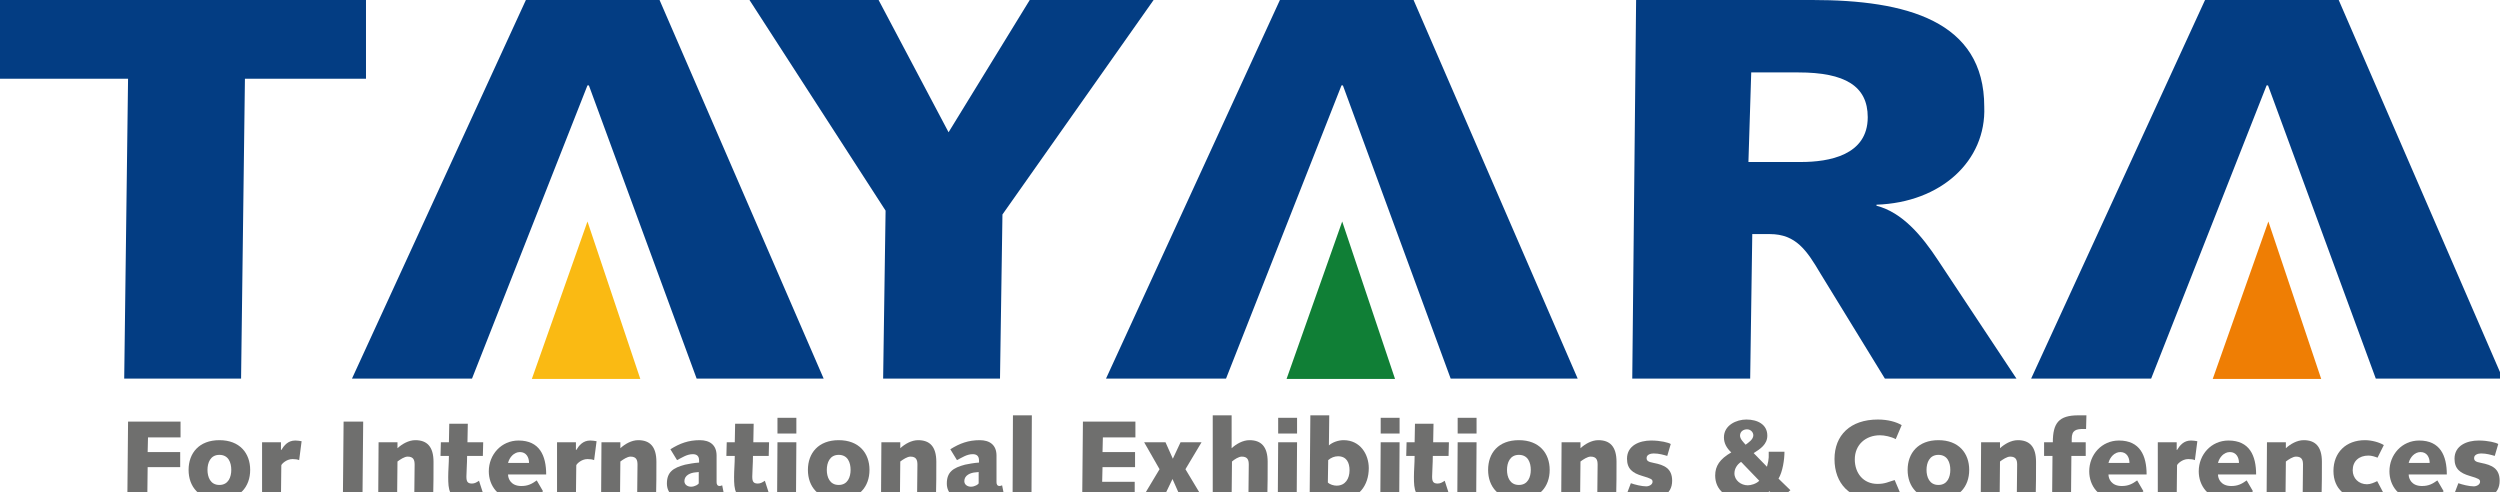 <?xml version="1.0" encoding="utf-8"?>
<!-- Generator: Adobe Illustrator 28.0.0, SVG Export Plug-In . SVG Version: 6.00 Build 0)  -->
<svg version="1.1" id="Layer_1" xmlns="http://www.w3.org/2000/svg" xmlns:xlink="http://www.w3.org/1999/xlink" x="0px" y="0px"
	 viewBox="0 0 714.5 140.7" style="enable-background:new 0 0 714.5 140.7;" xml:space="preserve">
<style type="text/css">
	.st0{fill:#6F6F6E;}
	.st1{fill:#033D83;}
	.st2{fill:#EF7E04;}
	.st3{fill:#107F36;}
	.st4{fill:#FABA13;}
</style>
<path class="st0" d="M36.6,120.5h15v4.5h-9.3l-0.1,4.2h9.3v4.3h-9.3l-0.1,8.7h-5.7L36.6,120.5z"/>
<path class="st0" d="M62.7,125.8c5.8,0,8.8,3.7,8.8,8.5s-3,8.5-8.8,8.5s-8.8-3.7-8.8-8.5S56.9,125.8,62.7,125.8z M62.7,138.6
	c2.6,0,3.4-2.3,3.4-4.3c0-2.1-0.8-4.3-3.4-4.3c-2.6,0-3.4,2.3-3.4,4.3C59.3,136.3,60.1,138.6,62.7,138.6z"/>
<path class="st0" d="M74.9,126.4h5.4v2.2h0.1c0.8-1.3,1.9-2.7,4-2.7c0.6,0,1.2,0.1,1.8,0.2l-0.7,5.4c-0.5-0.2-1.1-0.3-1.9-0.3
	c-1.8,0-3.2,1.5-3.2,1.8l-0.1,9.1h-5.4L74.9,126.4z"/>
<path class="st0" d="M98.2,120.5h5.6l-0.2,21.7H98L98.2,120.5z"/>
<path class="st0" d="M108.2,126.4h5.4v1.7c1.3-1.2,3.2-2.3,5.1-2.3c3.3,0,5.2,1.8,5.2,6.2c0,3.2,0,6.7-0.1,10.2h-5.4
	c0-3,0.1-6.1,0.1-9.4c0-1.3-0.3-2.3-2-2.3c-0.9,0-2.1,0.8-2.9,1.4l-0.1,10.2h-5.4L108.2,126.4z"/>
<path class="st0" d="M126,126.4h2.3l0.1-5.3h5.3l-0.1,5.3h4.5l-0.1,3.9h-4.5c0,2.2-0.2,4.5-0.2,5.9c0,1.4,0.3,2,1.6,2
	c0.8,0,1.4-0.4,2-0.8l1.2,3.7c-1.6,1-3.5,1.6-5.4,1.6c-4.4,0-4.6-2.8-4.6-6.4c0-1.9,0.2-3.9,0.2-6h-2.4L126,126.4z"/>
<path class="st0" d="M155.2,140.4c-1.8,1.6-4.7,2.4-7.2,2.4c-5.7,0-8.3-4.1-8.3-8.1c0-4.8,3.6-8.8,8.5-8.8c6,0,7.9,4.3,7.9,9.7
	h-10.9c0,1.2,0.8,3.3,3.8,3.3c1.9,0,3-0.6,4.4-1.6L155.2,140.4z M151.2,132.3c0-1.6-0.8-3.1-2.6-3.1c-1.7,0-3,1.5-3.4,3.1H151.2z"/>
<path class="st0" d="M159.2,126.4h5.4v2.2h0.1c0.8-1.3,1.9-2.7,4-2.7c0.6,0,1.2,0.1,1.8,0.2l-0.7,5.4c-0.5-0.2-1.1-0.3-1.9-0.3
	c-1.8,0-3.2,1.5-3.2,1.8l-0.1,9.1h-5.4L159.2,126.4z"/>
<path class="st0" d="M171.9,126.4h5.4v1.7c1.3-1.2,3.2-2.3,5.1-2.3c3.3,0,5.2,1.8,5.2,6.2c0,3.2,0,6.7-0.1,10.2h-5.4
	c0-3,0.1-6.1,0.1-9.4c0-1.3-0.3-2.3-2-2.3c-0.9,0-2.1,0.8-2.9,1.4l-0.1,10.2h-5.4L171.9,126.4z"/>
<path class="st0" d="M191.6,128.4c2.7-1.7,5.2-2.6,8.4-2.6c2.9,0,4.8,1.4,4.8,4.4v7.6c0,0.6,0.2,1.1,0.9,1.1c0.2,0,0.5-0.1,0.7-0.2
	l0.6,3c-0.7,0.6-3.3,1-4.2,1c-1.5,0-2.5-0.6-2.7-1.7c-1.2,1-2.9,1.7-4.6,1.7c-2.8,0-4.9-1.7-4.9-4.5c0-3.3,1.8-4.5,5.2-5.4
	c1-0.2,2.5-0.5,4-0.6v-0.6c0-1.3-0.7-1.8-1.8-1.8c-1.7,0-3.1,1-4.5,1.7L191.6,128.4z M199.7,134.9c-0.2,0-0.5,0.1-0.9,0.1
	c-1.4,0.1-3.2,0.8-3.2,2.5c0,1.1,1,1.6,1.9,1.6c1.1,0,2.2-0.7,2.2-1V134.9z"/>
<path class="st0" d="M207.7,126.4h2.3l0.1-5.3h5.3l-0.1,5.3h4.5l-0.1,3.9h-4.5c0,2.2-0.2,4.5-0.2,5.9c0,1.4,0.3,2,1.6,2
	c0.8,0,1.4-0.4,2-0.8l1.2,3.7c-1.6,1-3.5,1.6-5.4,1.6c-4.4,0-4.6-2.8-4.6-6.4c0-1.9,0.2-3.9,0.2-6h-2.4L207.7,126.4z"/>
<path class="st0" d="M222.2,126.4h5.4l-0.1,15.8h-5.4L222.2,126.4z M222.2,119.4h5.4v4.5h-5.4V119.4z"/>
<path class="st0" d="M239.7,125.8c5.8,0,8.8,3.7,8.8,8.5s-3,8.5-8.8,8.5s-8.8-3.7-8.8-8.5S233.9,125.8,239.7,125.8z M239.7,138.6
	c2.6,0,3.4-2.3,3.4-4.3c0-2.1-0.8-4.3-3.4-4.3s-3.4,2.3-3.4,4.3C236.3,136.3,237.1,138.6,239.7,138.6z"/>
<path class="st0" d="M251.9,126.4h5.4v1.7c1.3-1.2,3.2-2.3,5.1-2.3c3.3,0,5.2,1.8,5.2,6.2c0,3.2,0,6.7-0.1,10.2h-5.4
	c0-3,0.1-6.1,0.1-9.4c0-1.3-0.3-2.3-2-2.3c-0.9,0-2.1,0.8-2.9,1.4l-0.1,10.2h-5.4L251.9,126.4z"/>
<path class="st0" d="M271.6,128.4c2.7-1.7,5.2-2.6,8.4-2.6c2.9,0,4.8,1.4,4.8,4.4v7.6c0,0.6,0.2,1.1,0.9,1.1c0.2,0,0.5-0.1,0.7-0.2
	l0.6,3c-0.7,0.6-3.3,1-4.2,1c-1.5,0-2.5-0.6-2.7-1.7c-1.2,1-2.9,1.7-4.6,1.7c-2.8,0-4.9-1.7-4.9-4.5c0-3.3,1.8-4.5,5.2-5.4
	c1-0.2,2.5-0.5,4-0.6v-0.6c0-1.3-0.7-1.8-1.8-1.8c-1.7,0-3.1,1-4.5,1.7L271.6,128.4z M279.7,134.9c-0.2,0-0.5,0.1-0.9,0.1
	c-1.4,0.1-3.2,0.8-3.2,2.5c0,1.1,1,1.6,1.9,1.6c1.1,0,2.2-0.7,2.2-1V134.9z"/>
<path class="st0" d="M289.5,118.7h5.4l-0.1,23.5h-5.4L289.5,118.7z"/>
<path class="st0" d="M309.5,120.5h15v4.5h-9.3l-0.1,4.2h9.3v4.3h-9.3l-0.1,4.2h9.3v4.5h-15L309.5,120.5z"/>
<path class="st0" d="M331.4,134.1l-4.4-7.7h6.1l2.1,4.7l2.2-4.7h6l-4.6,7.7l4.8,8h-6.2l-2.3-5.2l-2.5,5.2h-6L331.4,134.1z"/>
<path class="st0" d="M365.3,126.4h5.4l-0.1,15.8h-5.4L365.3,126.4z M365.3,119.4h5.4v4.5h-5.4V119.4z"/>
<path class="st0" d="M346.6,118.7h5.4l0,9.4c1.3-1.2,3.2-2.3,5.1-2.3c3.3,0,5.2,1.8,5.2,6.2c0,3.2,0,6.7-0.1,10.2h-5.4
	c0-3,0.1-6.1,0.1-9.4c0-1.3-0.3-2.3-2-2.3c-0.9,0-2.1,0.8-2.8,1.4l-0.1,10.2h-5.4L346.6,118.7z"/>
<path class="st0" d="M374.5,118.7h5.4l-0.1,8.6c1-0.9,2.7-1.5,4.2-1.5c4.8,0,7.2,4.1,7.2,8c0,4.9-2.9,8.9-8,8.9
	c-1.7,0-3-0.5-3.7-1.3h-0.1v0.7h-5.1L374.5,118.7z M379.5,137.9c0.6,0.6,1.7,0.9,2.5,0.9c2.5,0,3.7-2,3.7-4.4c0-2.1-0.8-4-3.3-4
	c-1,0-2,0.4-2.8,1.1L379.5,137.9z"/>
<path class="st0" d="M394.6,126.4h5.4l-0.1,15.8h-5.4L394.6,126.4z M394.6,119.4h5.4v4.5h-5.4V119.4z"/>
<path class="st0" d="M402,126.4h2.3l0.1-5.3h5.3l-0.1,5.3h4.5l-0.1,3.9h-4.5c0,2.2-0.2,4.5-0.2,5.9c0,1.4,0.3,2,1.6,2
	c0.8,0,1.4-0.4,2-0.8l1.2,3.7c-1.6,1-3.5,1.6-5.4,1.6c-4.4,0-4.6-2.8-4.6-6.4c0-1.9,0.2-3.9,0.2-6h-2.4L402,126.4z"/>
<path class="st0" d="M416.6,126.4h5.4l-0.1,15.8h-5.4L416.6,126.4z M416.6,119.4h5.4v4.5h-5.4V119.4z"/>
<path class="st0" d="M434.1,125.8c5.8,0,8.8,3.7,8.8,8.5s-3,8.5-8.8,8.5s-8.8-3.7-8.8-8.5S428.2,125.8,434.1,125.8z M434.1,138.6
	c2.6,0,3.4-2.3,3.4-4.3c0-2.1-0.8-4.3-3.4-4.3s-3.4,2.3-3.4,4.3C430.7,136.3,431.5,138.6,434.1,138.6z"/>
<path class="st0" d="M446.3,126.4h5.4v1.7c1.3-1.2,3.2-2.3,5.1-2.3c3.3,0,5.2,1.8,5.2,6.2c0,3.2,0,6.7-0.1,10.2h-5.4
	c0-3,0.1-6.1,0.1-9.4c0-1.3-0.3-2.3-2-2.3c-0.9,0-2.1,0.8-2.9,1.4l-0.1,10.2h-5.4L446.3,126.4z"/>
<path class="st0" d="M466.1,138.1c1.1,0.4,3.1,0.9,4.4,0.9c0.8,0,1.8-0.5,1.8-1.3c0-0.7-0.3-0.9-3-1.7c-2.7-0.8-4.3-2-4.3-4.9
	c0-3.8,3.6-5.2,6.9-5.2c2.7,0,5,0.6,5.6,1l-1,3.4c-1.1-0.3-2.3-0.7-3.9-0.7c-0.8,0-2,0.3-2,1.3c0,0.7,0.3,1.1,2,1.4
	c3.1,0.6,5.3,1.6,5.3,5.1c0,4.1-3.5,5.4-7.4,5.4c-2.4,0-5-0.7-5.8-1L466.1,138.1z"/>
<path class="st0" d="M505.7,140.4c-1.8,1.7-4.4,2.4-6.8,2.4c-5.7,0-8.7-2.9-8.7-6.9c0-2.7,1.3-4.7,4.6-6.6c-1.4-1.3-2.1-2.7-2.1-4.3
	c0-3.5,3.6-5.1,6.4-5.1c3.2,0,6,1.4,6,4.6c0,2.5-2,3.8-3.9,5l3.8,3.9c0.5-2.2,0.3-1,0.5-2.7v-1.6h4.5c0,2.2-0.5,5.7-1.7,7.7l3.4,3.3
	l-3.3,2.9L505.7,140.4z M497.6,132c-1.2,0.8-1.9,2-1.9,3.3c0,2,1.9,3.4,3.8,3.4c0.9,0,2.4-0.4,3.3-1.3L497.6,132z M498.9,127.1
	c0.8-0.6,2.2-1.5,2.2-2.7c0-0.9-0.8-1.7-1.8-1.7c-1,0-2,0.6-2,1.8C497.3,125.5,498.3,126.4,498.9,127.1z"/>
<path class="st0" d="M541.8,125.5c-1.3-0.7-3.2-1.1-4.5-1.1c-4.1,0-7.2,2.7-7.2,6.9c0,3.9,2.4,7,6.5,7c2.2,0,3.1-0.6,4.9-1.1l1.7,4
	c-1.5,0.8-4,1.6-7.2,1.6c-7.3,0-11.7-4.6-11.7-11.6c0-6.8,4.5-11.3,12.4-11.3c2.9,0,5.3,0.7,6.8,1.6L541.8,125.5z"/>
<path class="st0" d="M554,125.8c5.8,0,8.8,3.7,8.8,8.5s-3,8.5-8.8,8.5s-8.8-3.7-8.8-8.5S548.2,125.8,554,125.8z M554,138.6
	c2.6,0,3.4-2.3,3.4-4.3c0-2.1-0.8-4.3-3.4-4.3c-2.6,0-3.4,2.3-3.4,4.3C550.6,136.3,551.4,138.6,554,138.6z"/>
<path class="st0" d="M566.2,126.4h5.4v1.7c1.3-1.2,3.2-2.3,5.1-2.3c3.3,0,5.2,1.8,5.2,6.2c0,3.2,0,6.7-0.1,10.2h-5.4
	c0-3,0.1-6.1,0.1-9.4c0-1.3-0.3-2.3-2-2.3c-0.9,0-2.1,0.8-2.9,1.4l-0.1,10.2h-5.4L566.2,126.4z"/>
<path class="st0" d="M586.6,130.3h-2.4v-3.9h2.5c0-5.5,1.7-7.7,7.3-7.7h2.3l-0.1,3.9h-0.7c-2.1,0-3.4,0.3-3.4,2.8v1h4v3.9h-4.1
	l-0.1,11.8h-5.4L586.6,130.3z"/>
<path class="st0" d="M612.6,140.4c-1.8,1.6-4.7,2.4-7.2,2.4c-5.7,0-8.3-4.1-8.3-8.1c0-4.8,3.6-8.8,8.5-8.8c6,0,7.9,4.3,7.9,9.7
	h-10.9c0,1.2,0.8,3.3,3.8,3.3c1.9,0,3-0.6,4.4-1.6L612.6,140.4z M608.6,132.3c0-1.6-0.8-3.1-2.6-3.1c-1.7,0-3,1.5-3.4,3.1H608.6z"/>
<path class="st0" d="M616.7,126.4h5.4v2.2h0.1c0.8-1.3,1.9-2.7,4-2.7c0.6,0,1.2,0.1,1.8,0.2l-0.7,5.4c-0.5-0.2-1.1-0.3-1.9-0.3
	c-1.8,0-3.2,1.5-3.2,1.8l-0.1,9.1h-5.4L616.7,126.4z"/>
<path class="st0" d="M643.9,140.4c-1.8,1.6-4.7,2.4-7.2,2.4c-5.7,0-8.3-4.1-8.3-8.1c0-4.8,3.6-8.8,8.5-8.8c6,0,7.9,4.3,7.9,9.7
	h-10.9c0,1.2,0.8,3.3,3.8,3.3c1.9,0,3-0.6,4.4-1.6L643.9,140.4z M639.9,132.3c0-1.6-0.8-3.1-2.6-3.1c-1.7,0-3,1.5-3.4,3.1H639.9z"/>
<path class="st0" d="M647.9,126.4h5.4v1.7c1.3-1.2,3.2-2.3,5.1-2.3c3.3,0,5.2,1.8,5.2,6.2c0,3.2,0,6.7-0.1,10.2h-5.4
	c0-3,0.1-6.1,0.1-9.4c0-1.3-0.3-2.3-2-2.3c-0.9,0-2.1,0.8-2.9,1.4l-0.1,10.2h-5.4L647.9,126.4z"/>
<path class="st0" d="M681.3,141.1c-1.5,0.9-4,1.6-5.8,1.6c-5,0-8.6-2.9-8.6-8.1c0-5.3,3.6-8.8,9-8.8c1.9,0,4.1,0.6,5.4,1.4l-1.8,3.6
	c-0.8-0.3-1.7-0.6-2.6-0.6c-2.7,0-4.5,1.6-4.5,4.2c0,2.3,1.7,4,4.1,4c1,0,2.1-0.5,2.9-0.9L681.3,141.1z"/>
<path class="st0" d="M698.4,140.4c-1.8,1.6-4.7,2.4-7.2,2.4c-5.7,0-8.3-4.1-8.3-8.1c0-4.8,3.6-8.8,8.5-8.8c6,0,7.9,4.3,7.9,9.7
	h-10.9c0,1.2,0.8,3.3,3.8,3.3c1.9,0,3-0.6,4.4-1.6L698.4,140.4z M694.4,132.3c0-1.6-0.8-3.1-2.6-3.1c-1.7,0-3,1.5-3.4,3.1H694.4z"/>
<path class="st0" d="M702.6,138.1c1.1,0.4,3.1,0.9,4.4,0.9c0.8,0,1.8-0.5,1.8-1.3c0-0.7-0.3-0.9-3-1.7c-2.7-0.8-4.3-2-4.3-4.9
	c0-3.8,3.6-5.2,6.9-5.2c2.7,0,5,0.6,5.6,1l-1,3.4c-1.1-0.3-2.3-0.7-3.9-0.7c-0.8,0-2,0.3-2,1.3c0,0.7,0.3,1.1,2,1.4
	c3.1,0.6,5.3,1.6,5.3,5.1c0,4.1-3.5,5.4-7.4,5.4c-2.4,0-5-0.7-5.8-1L702.6,138.1z"/>
<path class="st1" d="M-0.3,0h104.9v22.5H70l-1.1,85.7H35.5l1.1-85.7H-0.3V0z"/>
<path class="st1" d="M286.5,61.3l-0.7,46.9h-33.4l0.7-48L214.2,0h36.9l20,37.8L294.3,0h35.4L286.5,61.3z"/>
<path class="st1" d="M500.2,108.2h-33.7L467.6,0H518c26.7,0,49.1,5.9,49.1,30.5c0.6,15.5-12.4,27.4-30.8,28v0.3
	c7.4,1.9,13,8.6,17.6,15.6l22.4,33.8h-37.6l-18.4-30c-3.9-6.6-7-11.3-14.5-11.3h-5L500.2,108.2z M499.7,46.3h15
	c8,0,19.1-1.9,19.1-12.8c0-8.9-6.5-12.8-19.8-12.8h-13.5L499.7,46.3z"/>
<path class="st1" d="M614.8,108.2h-34.3L630.2,0h38.2l46.9,108.2h-36.3l-30.8-83.8h-0.4L614.8,108.2z"/>
<path class="st1" d="M350.4,108.2h-34.3L365.8,0H404l46.9,108.2h-36.3l-30.8-83.8h-0.4L350.4,108.2z"/>
<path class="st1" d="M134.9,108.2h-34.3L150.3,0h38.2l46.9,108.2h-36.3l-30.8-83.8h-0.4L134.9,108.2z"/>
<polygon class="st2" points="648.3,63.3 663.4,108.3 632.4,108.3 "/>
<polygon class="st3" points="383.6,63.3 398.7,108.3 367.7,108.3 "/>
<polygon class="st4" points="167.9,63.3 183,108.3 152,108.3 "/>
</svg>
